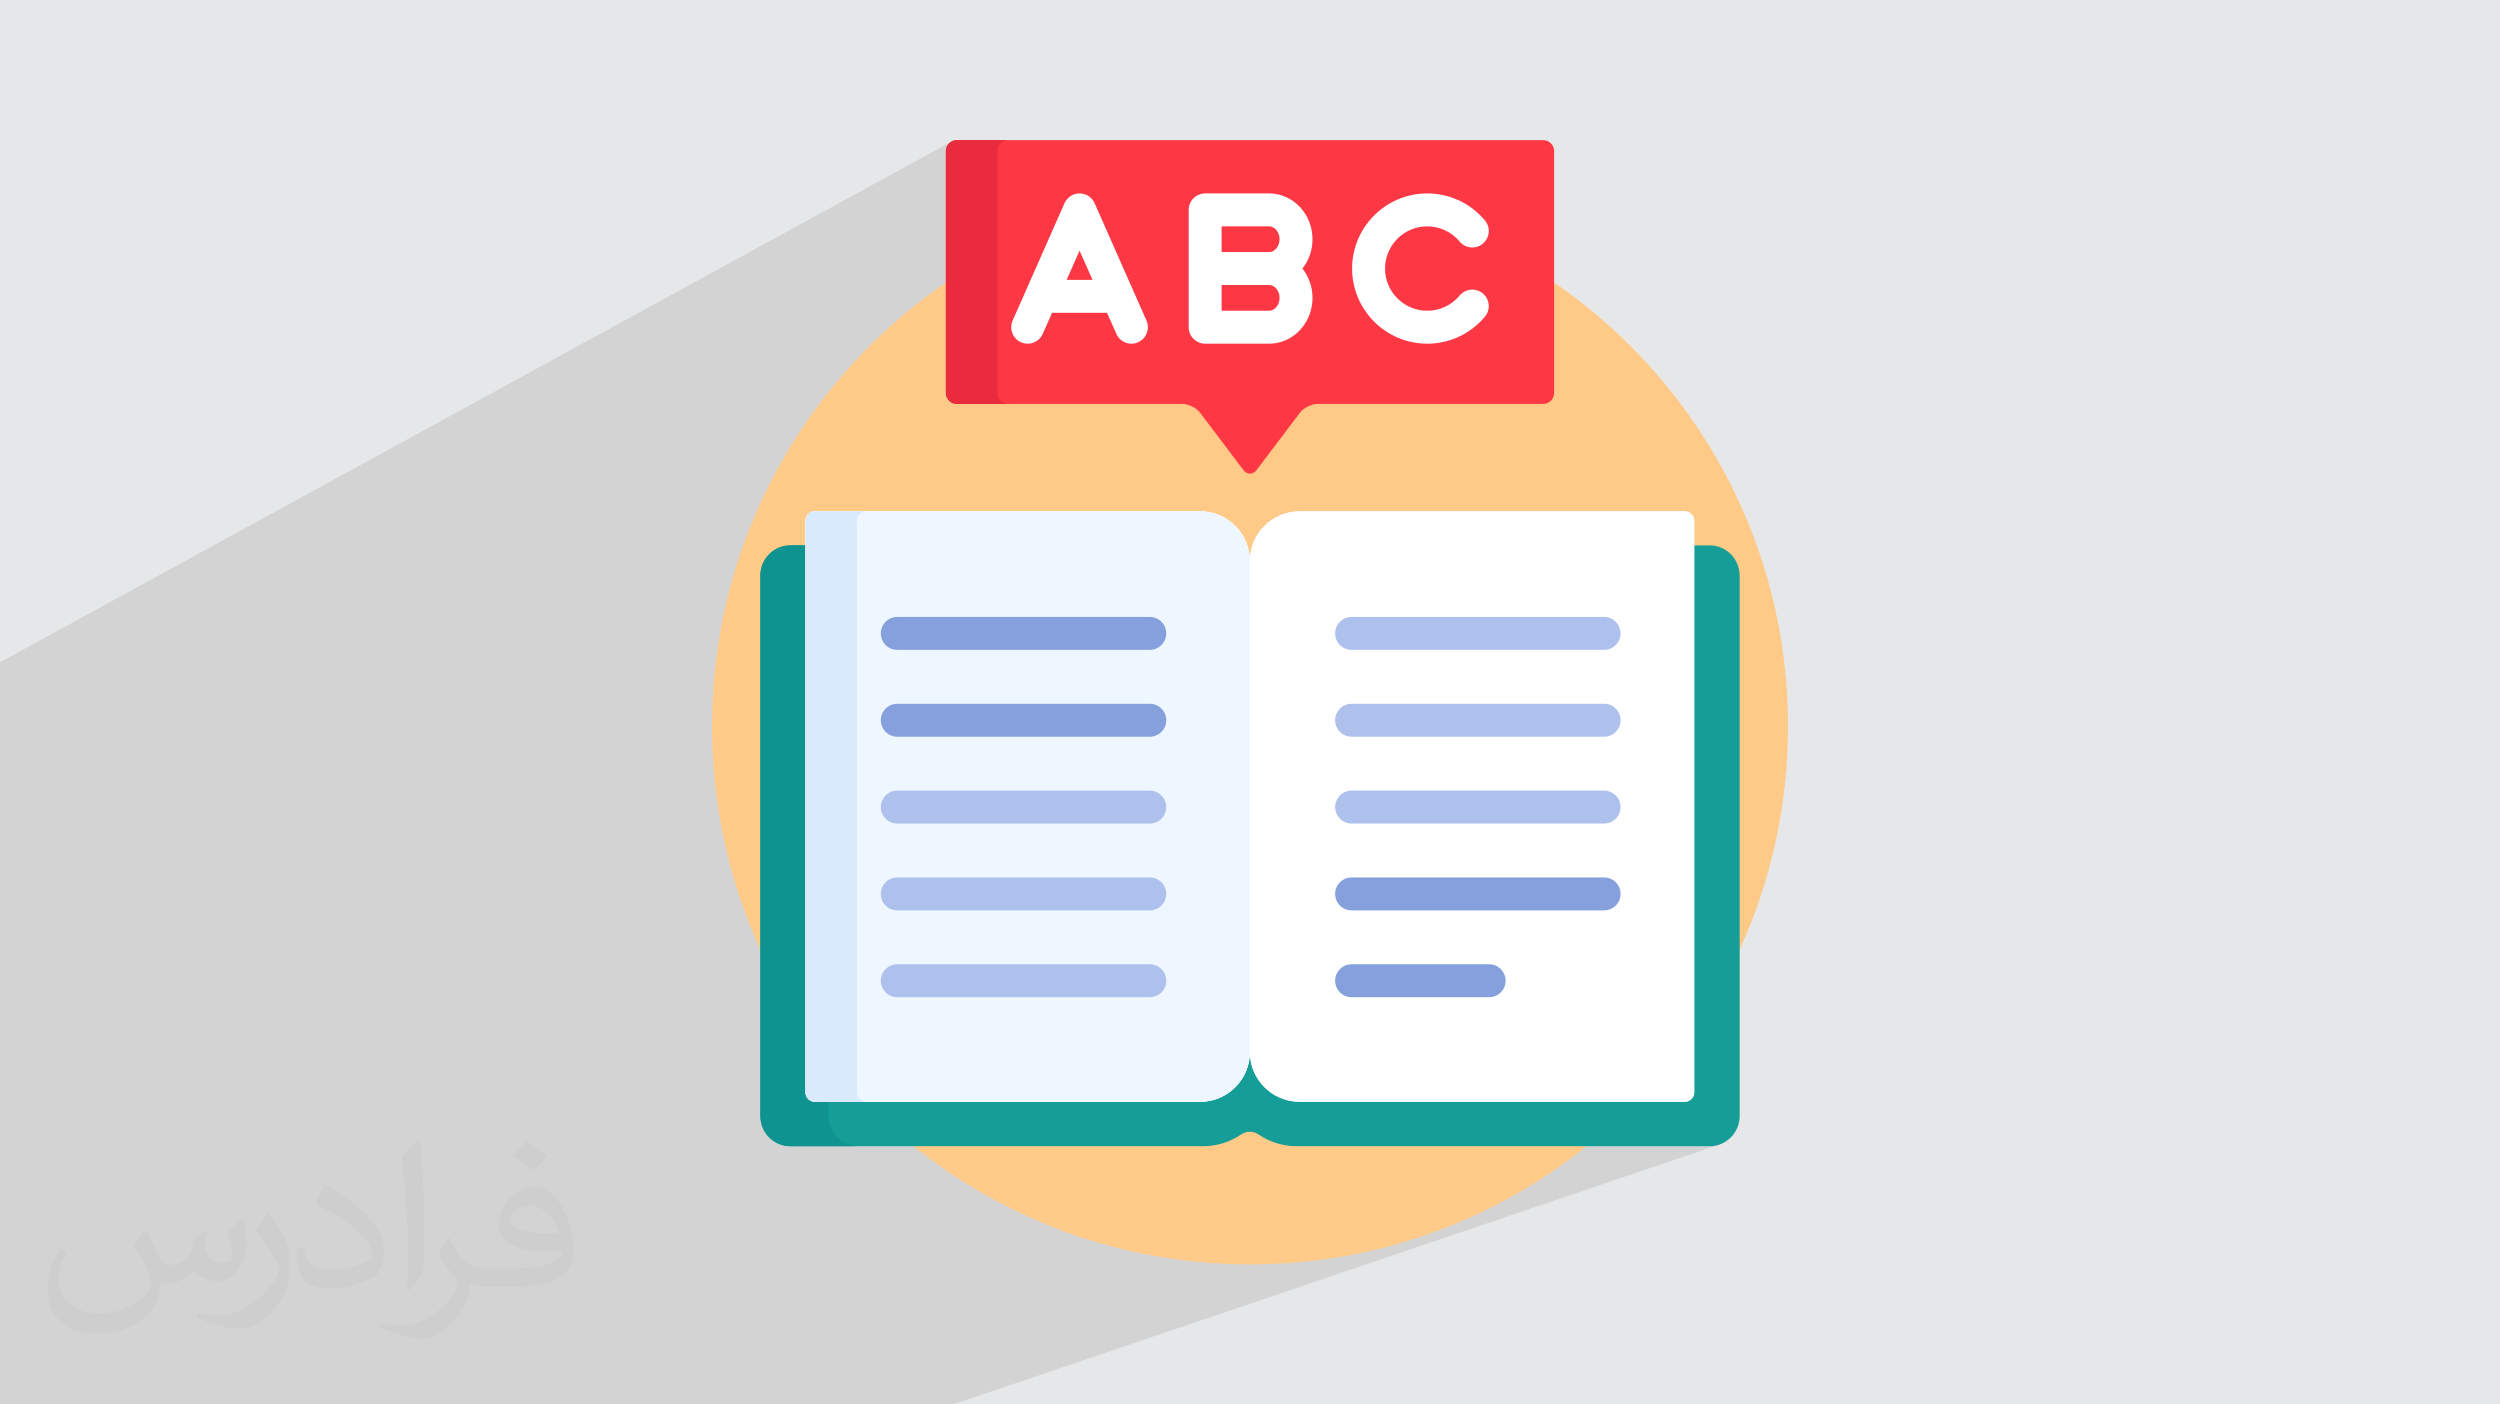 <?xml version="1.0" encoding="UTF-8"?>
<!DOCTYPE svg PUBLIC "-//W3C//DTD SVG 1.0//EN" "http://www.w3.org/TR/2001/REC-SVG-20010904/DTD/svg10.dtd">
<!-- Creator: CorelDRAW -->
<svg xmlns="http://www.w3.org/2000/svg" xml:space="preserve" width="94.192mm" height="52.917mm" version="1.0" style="shape-rendering:geometricPrecision; text-rendering:geometricPrecision; image-rendering:optimizeQuality; fill-rule:evenodd; clip-rule:evenodd"
viewBox="0 0 9404.92 5283.66"
 xmlns:xlink="http://www.w3.org/1999/xlink"
 xmlns:xodm="http://www.corel.com/coreldraw/odm/2003">
 <defs>
  <style type="text/css">
   <![CDATA[
    .fil9 {fill:#0F9390;fill-rule:nonzero}
    .fil7 {fill:#159E97;fill-rule:nonzero}
    .fil12 {fill:#85A0DD;fill-rule:nonzero}
    .fil11 {fill:#AEC1ED;fill-rule:nonzero}
    .fil10 {fill:#D9EAFC;fill-rule:nonzero}
    .fil5 {fill:#EA2A3D;fill-rule:nonzero}
    .fil8 {fill:#EEF6FF;fill-rule:nonzero}
    .fil4 {fill:#FE3745;fill-rule:nonzero}
    .fil3 {fill:#FFC987;fill-rule:nonzero}
    .fil6 {fill:white;fill-rule:nonzero}
    .fil2 {fill:#373435;fill-opacity:0.031}
    .fil1 {fill:#2B2A29;fill-opacity:0.102}
    .fil0 {fill:#E6E7E8}
   ]]>
  </style>
 </defs>
 <g id="Layer_x0020_1">
  <polygon class="fil0" points="-0,0 9404.92,0 9404.92,5283.66 -0,5283.66 "/>
  <path class="fil1" d="M-0 3969.05l0 21.05 0 1.57 0 31.85 0 9.43 0 157.82 0 33.9 0 28.87 0 47.95 0 84.82 0 4.86 0 77.84 0 34.35 0 76.05 0 73.66 0 4.58 0 89.57 0 34.83 0 75.3 0 62.46 0 4.32 0 101.32 0 35.28 0 74.53 0 51.29 0 4.05 0 93.07 96.08 0 7.18 0 0.08 0 83.11 0 18.06 0 26.15 0 135.06 0 7.67 0 57.63 0 9.82 0 282.57 0 64.18 0 9.47 0 227.32 0 34.45 0 90.21 0 44.33 0 7.05 0 7.06 0 15.84 0 24.53 0 136.66 0 26.03 0 38.17 0 27.76 0 20.35 0 0.19 0 9.09 0 268.47 0 115.96 0 4.53 0 19.97 0 1084.55 0 37.28 0 3.85 0 21.9 0 113.4 0 196.36 0 117.5 0 38.69 0 56.31 0 1055.5 -357.94 96 357.94 -96 -357.94 1219.05 -413.4 260.87 771.34 -260.87 -771.34 605.72 -205.41 10.41 -3.84 9.91 -4.82 9.34 -5.72 8.71 -6.58 8.02 -7.38 7.28 -8.12 6.49 -8.8 5.64 -9.42 4.74 -9.98 3.78 -10.48 2.77 -10.94 1.71 -11.33 0.58 -11.66 0 -148.6 526.37 1234.43 -526.37 -1234.43 0 -1462.07 838.68 2696.5 -838.68 -2696.5 0 -208.59 1317.82 2905.09 -1317.82 -2905.09 0 -212.77 -0.59 -11.65 -1.7 -11.33 -2.78 -10.92 -3.78 -10.48 -4.74 -9.98 -5.64 -9.42 -6.49 -8.79 -7.28 -8.11 -8.02 -7.38 -8.71 -6.58 -9.33 -5.72 -9.91 -4.81 -10.42 -3.84 -10.88 -2.82 -11.29 -1.74 -11.64 -0.59 -0.02 0.01 -35.09 0 -22.53 -49.66 0 -42.83 -0.72 -7.16 -2.08 -6.67 -3.29 -6.04 -4.34 -5.26 -5.26 -4.34 -6.04 -3.29 -6.67 -2.08 -7.16 -0.72 -700 0 -115.26 -270.29 298.41 -137 -7.74 2.42 -8.3 0.84 -339.41 0 -85.88 -201.42 -423.73 201.43 0.19 -0.01 509.42 0 -85.88 -201.42 109.08 -51.86 -14.05 6.13 -14.39 5.35 -14.67 4.56 -14.94 3.77 -15.18 2.96 -15.38 2.13 -15.56 1.29 -15.7 0.43 -28.86 -1.46 -28.04 -4.29 -27.07 -6.98 -25.95 -9.52 -24.7 -11.91 -6.98 -4.24 208.89 -100.47 7.7 -3.87 7.48 -4.28 7.26 -4.69 7 -5.1 6.74 -5.49 6.45 -5.88 6.15 -6.26 5.84 -6.63 8.97 -8.78 10.22 -6.62 -302.33 145.67 -18.46 -13.81 -20.08 -18.25 -18.25 -20.08 -16.29 -21.77 -14.18 -23.3 -1.22 -2.53 448.51 -218.72 -11.24 4.68 -11.74 2.36 -11.88 0.06 -11.68 -2.2 -11.13 -4.42 -10.21 -6.62 -8.97 -8.78 -5.84 -6.63 -6.16 -6.26 -6.46 -5.87 -6.74 -5.49 -7 -5.1 -7.26 -4.69 -7.48 -4.28 -7.7 -3.86 -7.9 -3.44 -8.08 -3.01 -8.25 -2.57 -8.39 -2.12 -8.53 -1.66 -8.64 -1.19 -8.75 -0.73 -8.82 -0.24 -16.21 0.82 -15.74 2.41 -15.2 3.92 -14.58 5.34 -13.87 6.69 -204.1 101.09 2.83 -18.46 6.98 -27.06 9.52 -25.95 11.91 -24.7 14.18 -23.29 16.29 -21.77 18.25 -20.08 20.08 -18.25 21.77 -16.29 23.3 -14.17 -619.75 310.44 -19.17 0 -123.91 62.12 0 -30.21 317.79 -159.72 6.65 -4.52 5.83 -5.96 4.83 -7.19 3.67 -8.21 2.33 -9.02 0.81 -9.61 -0.81 -9.61 -2.33 -9.01 -3.67 -8.21 -4.83 -7.2 -5.83 -5.96 -6.65 -4.52 -7.3 -2.87 -7.78 -1.01 -178.8 0.01 -123.91 63.26 0 -125.22 1.26 -12.49 3.61 -11.63 5.71 -10.52 7.57 -9.17 9.17 -7.57 10.52 -5.71 -440.54 227.94 -7.8 -17.64 -175.75 91.1 119.1 -269.38 4.27 -8.03 5.31 -7.2 6.23 -6.3 7.03 -5.32 7.73 -4.27 -282.72 149.25 0 -314.29 0.84 -8.3 2.42 -7.74 3.58 -6.58 34.46 -18.69 -194.13 0 -8.3 0.84 -7.74 2.42 -7.01 3.82 -3576.6 1957.32 0 4.66 0 15.8 0 68.37 0 4.55 0 15.82 0 263.04 0 12.4 0 40.06 0 131.83 0 17.91 0 30.44 0 62.33 0 0.76 0 38.14 0 0.39 0 42.34 0 21.03 0 9.79 0 8.78 0 4.49 0 41.32 0 6.6 0 19.31 0 10.53 0 1.85 0 12.14 0 37.83 0 3.6 0 5.85 0 21.91 0 2.64 0 0.91 0 5.63 0 9.81 0 37.94 0 6.61 0 11.24 0 7.72 0 0.51 0 1.25 0 1.7 0 16.45 0 77.04 0 11.15 0 43.61 0 52.76 0 180.22 0 33.42 0 23.12zm5638.15 -2045.45l-703.99 0 588.74 -270.29 115.26 270.29zm735.56 128.05l4.27 0 -4.27 -13.73 0 -35.94 22.53 49.66 -18.25 0 -4.27 -13.73 0 13.73z"/>
  <path class="fil2" d="M548.54 4627.69c17.95,27.21 29.6,53.36 40.96,82.43 8.45,16.91 12.93,48.09 52.57,48.09 11.61,0 28.28,-3.42 43.06,-11.61 16.63,-8.73 29.32,-21.94 35.94,-42l15.85 -53.36 38.57 -19.02 2.64 2.64c-5.27,20.09 -6.59,39.36 -6.59,54.43 0,44.63 38.57,61.56 69.22,61.56 17.95,0 34.09,-8.73 34.09,-25.11 0,-21.13 -8.98,-57.06 -20.62,-89.29 17.95,-17.95 35.94,-35.94 56.53,-50.47l3.17 1.6c8.98,38.04 14,75.56 14,100.66 0,24.57 -10.83,51.79 -19.81,69.49 -18.49,34.87 -51.25,62.62 -90.87,62.62 -30.1,0 -63.65,-15.07 -86.66,-43.06l-1.32 0c-21.66,26.96 -55.22,51.25 -108.86,51.25l-16.63 0c-2.64,35.41 -10.29,60.49 -21.94,82.95 -31.95,62.34 -126.81,106.47 -216.1,106.47 -124.17,0 -186.51,-71.59 -186.51,-166.96 0,-58.91 19.27,-113.6 48.88,-152.42l24.29 10.04c-18.49,35.41 -30.91,68.68 -30.91,101.45 0,89.29 72.66,131.83 156.4,131.83 77.68,0 173.83,-49.41 191.28,-106.72 -6.59,-62.62 -30.1,-91.93 -66.04,-148.99 10.83,-19.02 24.83,-38.04 42.28,-58.38l3.17 0 0 0 0 0 -0.02 -0.09zm1432.13 -336.04c26.15,16.39 51.79,35.66 76.87,57.85 -14,19.81 -31.45,37.79 -53.11,53.64 -25.11,-20.34 -50.19,-37.79 -75.84,-56.27 17.42,-19.55 34.62,-38.29 52.04,-55.22l0 0 0 0 0 0 0 0 0 0 0.03 0zm13.47 244.11c-42.28,0 -76.87,27.75 -76.87,48.34 0,44.13 84.53,57.85 185.72,57.31 -12.68,-51.79 -57.06,-105.68 -108.86,-105.68l0.01 0.03zm-94.86 236.19c54.96,0 103.04,-1.6 139.74,-10.83 40.96,-10.29 75.56,-30.91 75.56,-45.17 0,-3.7 0,-8.19 -1.32,-11.89 -22.98,2.11 -49.41,2.11 -72.38,2.11 -74.49,0 -131.55,-16.91 -154.02,-58.66 -5.55,-11.61 -9.51,-24.57 -9.51,-39.36 0,-40.43 17.42,-79.79 48.09,-107 25.61,-22.45 53.89,-36.44 82.67,-36.44 52.04,0 93.51,41.75 122.57,107.54 15.85,35.94 26.68,77.4 26.68,129.72 0,34.87 -9.51,64.19 -31.17,85.85 -40.43,39.11 -114.92,53.89 -229.04,53.89l-51.79 0 0 0 -13.47 0c-28.28,0 -48.62,-5.02 -64.72,-17.42l-2.64 0c0.79,6.59 1.32,12.93 1.32,19.02 0,25.61 -8.45,58.38 -25.61,84.53 -50.72,75.3 -105.68,108.04 -153.24,108.04 -48.09,0 -107,-18.49 -160.11,-42.54l9.51 -18.49c17.17,7.13 40.96,11.89 73.7,11.89 85.85,0 198.66,-82.43 212.66,-163 -3.17,-6.59 -8.98,-15.32 -17.17,-24.57 -25.11,-29.85 -40.96,-54.68 -55.75,-80.83 12.68,-25.11 24.29,-45.17 35.13,-63.4l4.49 -0.53c36.72,74.77 69.99,117.55 144.23,117.55l11.61 0 0 0 53.89 0 0 0 0 0 0 0 0 0 0 0 0.09 0.01zm-371.98 79c6.34,-34.34 6.87,-72.91 6.87,-108.86l0 -53.36c0,-99.6 -12.68,-244.36 -22.98,-338.68 17.95,-19.27 43.06,-42 62.87,-57.31l5.81 1.6c13.47,118.62 16.63,256 16.63,383.06 0,33.3 -1.32,65.79 -4.49,89.55 -1.85,30.1 -19.27,52.83 -56.53,87.7l-8.19 -3.7zm-382.8 -157.19c1.85,46.77 24.83,83.49 105.15,83.49 49.93,0 92.19,-12.93 138.96,-35.13 8.45,-3.7 12.93,-8.73 12.93,-12.93 0,-29.32 -22.45,-68.15 -60.23,-103.55 -36.72,-33.3 -85.34,-62.62 -130.76,-82.18 -15.6,-6.59 -20.62,-13.47 -20.62,-20.09 0,-13.47 17.95,-41.75 32.77,-62.09l5.02 -0.53c52.04,27.21 110.17,67.64 153.24,112.53 39.11,41.47 63.4,83.49 63.4,129.19 0,33.81 -10.29,65.51 -26.96,95.11 -57.06,28.79 -117.83,50.72 -178.06,50.72 -73.17,0 -123.1,-34.34 -123.1,-114.92 0,-8.73 0,-22.19 3.17,-39.64l25.11 0 0 0 0 0 0 0 0 0 0 0 -0.02 0zm-132.37 -132.9l45.45 73.45c16.63,27.21 32.23,56.81 32.23,103.55l0 59.7c0,48.34 -30.91,100.13 -80.83,151.38 -39.11,34.62 -73.7,49.41 -105.68,49.41 -47.55,0 -101.98,-14.79 -164.85,-41.75l7.13 -18.49c19.81,5.27 42.79,9.77 71.06,9.77 90.36,-0.53 182.8,-66.57 225.08,-147.15 5.02,-9.26 6.87,-17.95 6.87,-24.04 0,-9.26 -5.02,-19.55 -8.98,-28.79 -22.98,-43.31 -48.62,-82.95 -76.87,-119.68 14.79,-23.25 29.6,-45.7 45.7,-67.9l3.7 0.53 0 0 0 0 0 0 0 0 0 0 -0.02 0.01z"/>
  <g id="_2585632498256">
   <path class="fil3" d="M6726.35 2732.7c0,1117.75 -906.14,2023.89 -2023.89,2023.89 -1117.76,0 -2023.9,-906.14 -2023.9,-2023.89 0,-1117.76 906.14,-2023.89 2023.9,-2023.89 1117.75,0 2023.89,906.13 2023.89,2023.89zm0 0z"/>
   <path class="fil4" d="M5846.57 568.38c0,-22.72 -18.58,-41.31 -41.3,-41.31l-2205.63 0c-22.72,0 -41.3,18.59 -41.3,41.31l0 909.88c0,22.72 18.58,41.3 41.3,41.3l848.82 0c22.73,0 52.51,14.85 66.22,32.98l162.86 215.62c13.71,18.13 36.11,18.13 49.78,0l162.89 -215.62c13.71,-18.13 43.49,-32.98 66.22,-32.98l848.82 0c22.72,0 41.3,-18.58 41.3,-41.3l0 -909.88zm0 0z"/>
   <path class="fil5" d="M3752.47 1478.26l0 -909.88c0,-22.72 18.58,-41.31 41.3,-41.31l-194.13 0c-22.72,0 -41.3,18.59 -41.3,41.31l0 909.88c0,22.72 18.58,41.3 41.3,41.3l194.13 0c-22.72,0 -41.3,-18.58 -41.3,-41.3zm0 0z"/>
   <path class="fil6" d="M4313.04 1205.91l-195.09 -441.37c-9.94,-22.43 -32.14,-36.88 -56.66,-36.88 -24.52,0 -46.76,14.46 -56.66,36.88l-195.13 441.37c-13.81,31.26 0.33,67.86 31.63,81.7 31.26,13.85 67.89,-0.32 81.74,-31.62l35.04 -79.25 206.78 0 35.05 79.25c10.22,23.17 32.91,36.95 56.69,36.95 8.36,0 16.87,-1.72 25.01,-5.33 31.29,-13.84 45.46,-50.43 31.62,-81.7zm-300.4 -153.09l48.63 -110 48.64 110 -97.26 0zm0 0z"/>
   <path class="fil6" d="M5369.22 1292.9c-155.85,0 -282.64,-126.78 -282.64,-282.64 0,-155.82 126.79,-282.6 282.64,-282.6 84.06,0 163.18,37.04 217.1,101.68 21.92,26.3 18.36,65.34 -7.9,87.26 -26.27,21.94 -65.35,18.39 -87.26,-7.88 -30.3,-36.33 -74.74,-57.14 -121.98,-57.14 -87.51,0 -158.7,71.18 -158.7,158.69 0,87.52 71.19,158.73 158.7,158.73 47.21,0 91.68,-20.84 121.95,-57.17 21.94,-26.27 60.99,-29.81 87.26,-7.91 26.29,21.91 29.84,60.99 7.9,87.29 -53.89,64.63 -133.01,101.71 -217.07,101.71l0 0zm0 0z"/>
   <path class="fil6" d="M4774.48 1292.9l-240.76 0c-34.21,0 -61.96,-27.75 -61.96,-61.96l0 -441.33c0,-34.24 27.75,-61.96 61.96,-61.96l240.76 0c89.92,0 163.11,77.28 163.11,172.28 0,41.96 -14.26,80.42 -37.91,110.32 23.65,29.91 37.91,68.42 37.91,110.36 0,95 -73.18,172.28 -163.11,172.28zm-178.8 -123.9l178.8 0c21.23,0 39.2,-22.17 39.2,-48.38 0,-26.23 -17.97,-48.37 -39.2,-48.37l-178.8 0 0 96.74zm0 -220.7l178.8 0c21.23,0 39.2,-22.14 39.2,-48.37 0,-26.2 -17.97,-48.38 -39.2,-48.38l-178.8 0.01 0 96.73zm0 0z"/>
   <path class="fil7" d="M6431.34 2051.64l-65.89 0 0 2057.7c0,15.04 -12.26,27.27 -27.3,27.27l-1449.19 -0.01c-98.58,0 -178.8,-80.18 -178.8,-178.76l-16.52 0c0,98.58 -80.22,178.76 -178.8,178.76l-1449.19 0c-15.07,0 -27.3,-12.22 -27.3,-27.26l0 -2057.71 -64.76 0.01c-62.98,0 -113.2,51.2 -113.2,114.17l0 2032.01c0,62.99 50.21,114.24 113.2,114.24l1551.54 -0.01c51.76,0 101.68,-15.39 144.4,-44.43 9.75,-6.68 21.07,-10 32.4,-10 11.29,0 22.62,3.32 32.36,10 42.73,29.05 92.64,44.43 144.4,44.43l1552.64 0c62.95,0 113.2,-51.23 113.2,-114.23l0 -2032.02c-0.03,-62.95 -50.24,-114.17 -113.2,-114.17l0 0.01zm0 0z"/>
   <path class="fil8" d="M6338.15 1923.6l-1449.19 0c-103.16,0 -187.07,83.9 -187.07,187.06 0,-103.15 -83.89,-187.06 -187.06,-187.06l-1449.19 0c-19.65,0 -35.56,15.95 -35.56,35.56l0 2150.18c0,19.62 15.91,35.53 35.56,35.53l1449.19 0.01c103.13,0 187.06,-83.9 187.06,-187.03 0,103.12 83.9,187.03 187.07,187.03l1449.19 0c19.65,0 35.56,-15.91 35.56,-35.53l0 -2150.19c0,-19.61 -15.95,-35.56 -35.56,-35.56l0 0zm0 0z"/>
   <path class="fil9" d="M3116.39 4197.82l0 -61.21 -50.73 -0.01c-15.07,0 -27.3,-12.22 -27.3,-27.3l0 -2057.67 -64.76 0.01c-62.98,0 -113.2,51.2 -113.2,114.17l0 2032.01c0,62.99 50.21,114.24 113.2,114.24l255.99 -0.01c-62.99,0 -113.2,-51.23 -113.2,-114.23l0 0zm0 0z"/>
   <path class="fil6" d="M6338.15 1923.6l-1449.19 0c-103.16,0 -187.07,83.9 -187.07,187.06 0,-103.15 -83.89,-187.06 -187.06,-187.06l-1449.19 0c-19.65,0 -35.56,15.95 -35.56,35.56l0 2150.18c0,19.62 15.91,35.53 35.56,35.53l1449.19 0.01c103.13,0 187.06,-83.9 187.06,-187.03 0,103.12 83.9,187.03 187.07,187.03l1449.19 0c19.65,0 35.56,-15.91 35.56,-35.53l0 -2150.19c0,-19.61 -15.95,-35.56 -35.56,-35.56l0 0zm0 0z"/>
   <path class="fil8" d="M4514.84 4144.87c103.13,0 187.06,-83.9 187.06,-187.03l0 -1847.19c0,-103.15 -83.89,-187.06 -187.06,-187.06l-1449.19 0c-19.65,0 -35.56,15.95 -35.56,35.56l0 2150.15c0,19.65 15.91,35.56 35.56,35.56l1449.19 0.01zm0 0z"/>
   <path class="fil10" d="M3223.78 4109.35l0 -2150.19c0,-19.61 15.91,-35.56 35.56,-35.56l-193.68 0c-19.65,0 -35.56,15.95 -35.56,35.56l0 2150.15c0,19.65 15.91,35.56 35.56,35.56l193.68 0.01c-19.65,0 -35.56,-15.91 -35.56,-35.53zm0 0z"/>
   <path class="fil11" d="M6034.63 2444.8l-949.92 0c-34.21,0 -61.96,-27.72 -61.96,-61.96 0,-34.2 27.75,-61.96 61.96,-61.96l949.92 0c34.21,0 61.96,27.75 61.96,61.96 0,34.24 -27.75,61.96 -61.96,61.96zm0 0z"/>
   <path class="fil11" d="M6034.63 2771.48l-949.92 0c-34.21,0 -61.96,-27.75 -61.96,-61.96 0,-34.24 27.75,-61.96 61.96,-61.96l949.92 0.01c34.21,0 61.96,27.72 61.96,61.96 0,34.2 -27.75,61.96 -61.96,61.96l0 -0.01zm0 0z"/>
   <path class="fil11" d="M6034.63 3098.14l-949.92 0c-34.21,0 -61.96,-27.72 -61.96,-61.96 0,-34.2 27.75,-61.96 61.96,-61.96l949.92 0.01c34.21,0 61.96,27.75 61.96,61.96 0,34.24 -27.75,61.96 -61.96,61.96l0 -0.01zm0 0z"/>
   <g>
    <path class="fil12" d="M6034.63 3424.8l-949.92 0c-34.21,0 -61.96,-27.75 -61.96,-61.96 0,-34.24 27.75,-61.96 61.96,-61.96l949.92 0.01c34.21,0 61.96,27.72 61.96,61.96 0,34.24 -27.75,61.96 -61.96,61.96l0 -0.01zm0 0z"/>
    <path class="fil12" d="M5602.11 3751.42l-517.4 0c-34.21,0 -61.96,-27.72 -61.96,-61.96 0,-34.2 27.75,-61.96 61.96,-61.96l517.4 0c34.24,0 61.96,27.76 61.96,61.96 0,34.24 -27.72,61.96 -61.96,61.96l0 0zm0 0z"/>
    <path class="fil12" d="M4325.46 2444.8l-949.92 0c-34.21,0 -61.96,-27.72 -61.96,-61.96 0,-34.2 27.75,-61.96 61.96,-61.96l949.92 0c34.21,0 61.96,27.75 61.96,61.96 0,34.24 -27.75,61.96 -61.96,61.96zm0 0z"/>
    <path class="fil12" d="M4325.46 2771.48l-949.92 0c-34.21,0 -61.96,-27.75 -61.96,-61.96 0,-34.24 27.75,-61.96 61.96,-61.96l949.92 0.01c34.21,0 61.96,27.72 61.96,61.96 0,34.2 -27.75,61.96 -61.96,61.96l0 -0.01zm0 0z"/>
   </g>
   <path class="fil11" d="M4325.46 3098.14l-949.92 0c-34.21,0 -61.96,-27.72 -61.96,-61.96 0,-34.2 27.75,-61.96 61.96,-61.96l949.92 0.01c34.21,0 61.96,27.75 61.96,61.96 0,34.24 -27.75,61.96 -61.96,61.96l0 -0.01zm0 0z"/>
   <path class="fil11" d="M4325.46 3424.8l-949.92 0c-34.21,0 -61.96,-27.75 -61.96,-61.96 0,-34.24 27.75,-61.96 61.96,-61.96l949.92 0.01c34.21,0 61.96,27.72 61.96,61.96 0,34.24 -27.75,61.96 -61.96,61.96l0 -0.01zm0 0z"/>
   <path class="fil11" d="M4325.46 3751.42l-949.92 0c-34.21,0 -61.96,-27.72 -61.96,-61.96 0,-34.2 27.75,-61.96 61.96,-61.96l949.92 0c34.21,0 61.96,27.76 61.96,61.96 0,34.24 -27.75,61.96 -61.96,61.96l0 0zm0 0z"/>
  </g>
 </g>
</svg>
